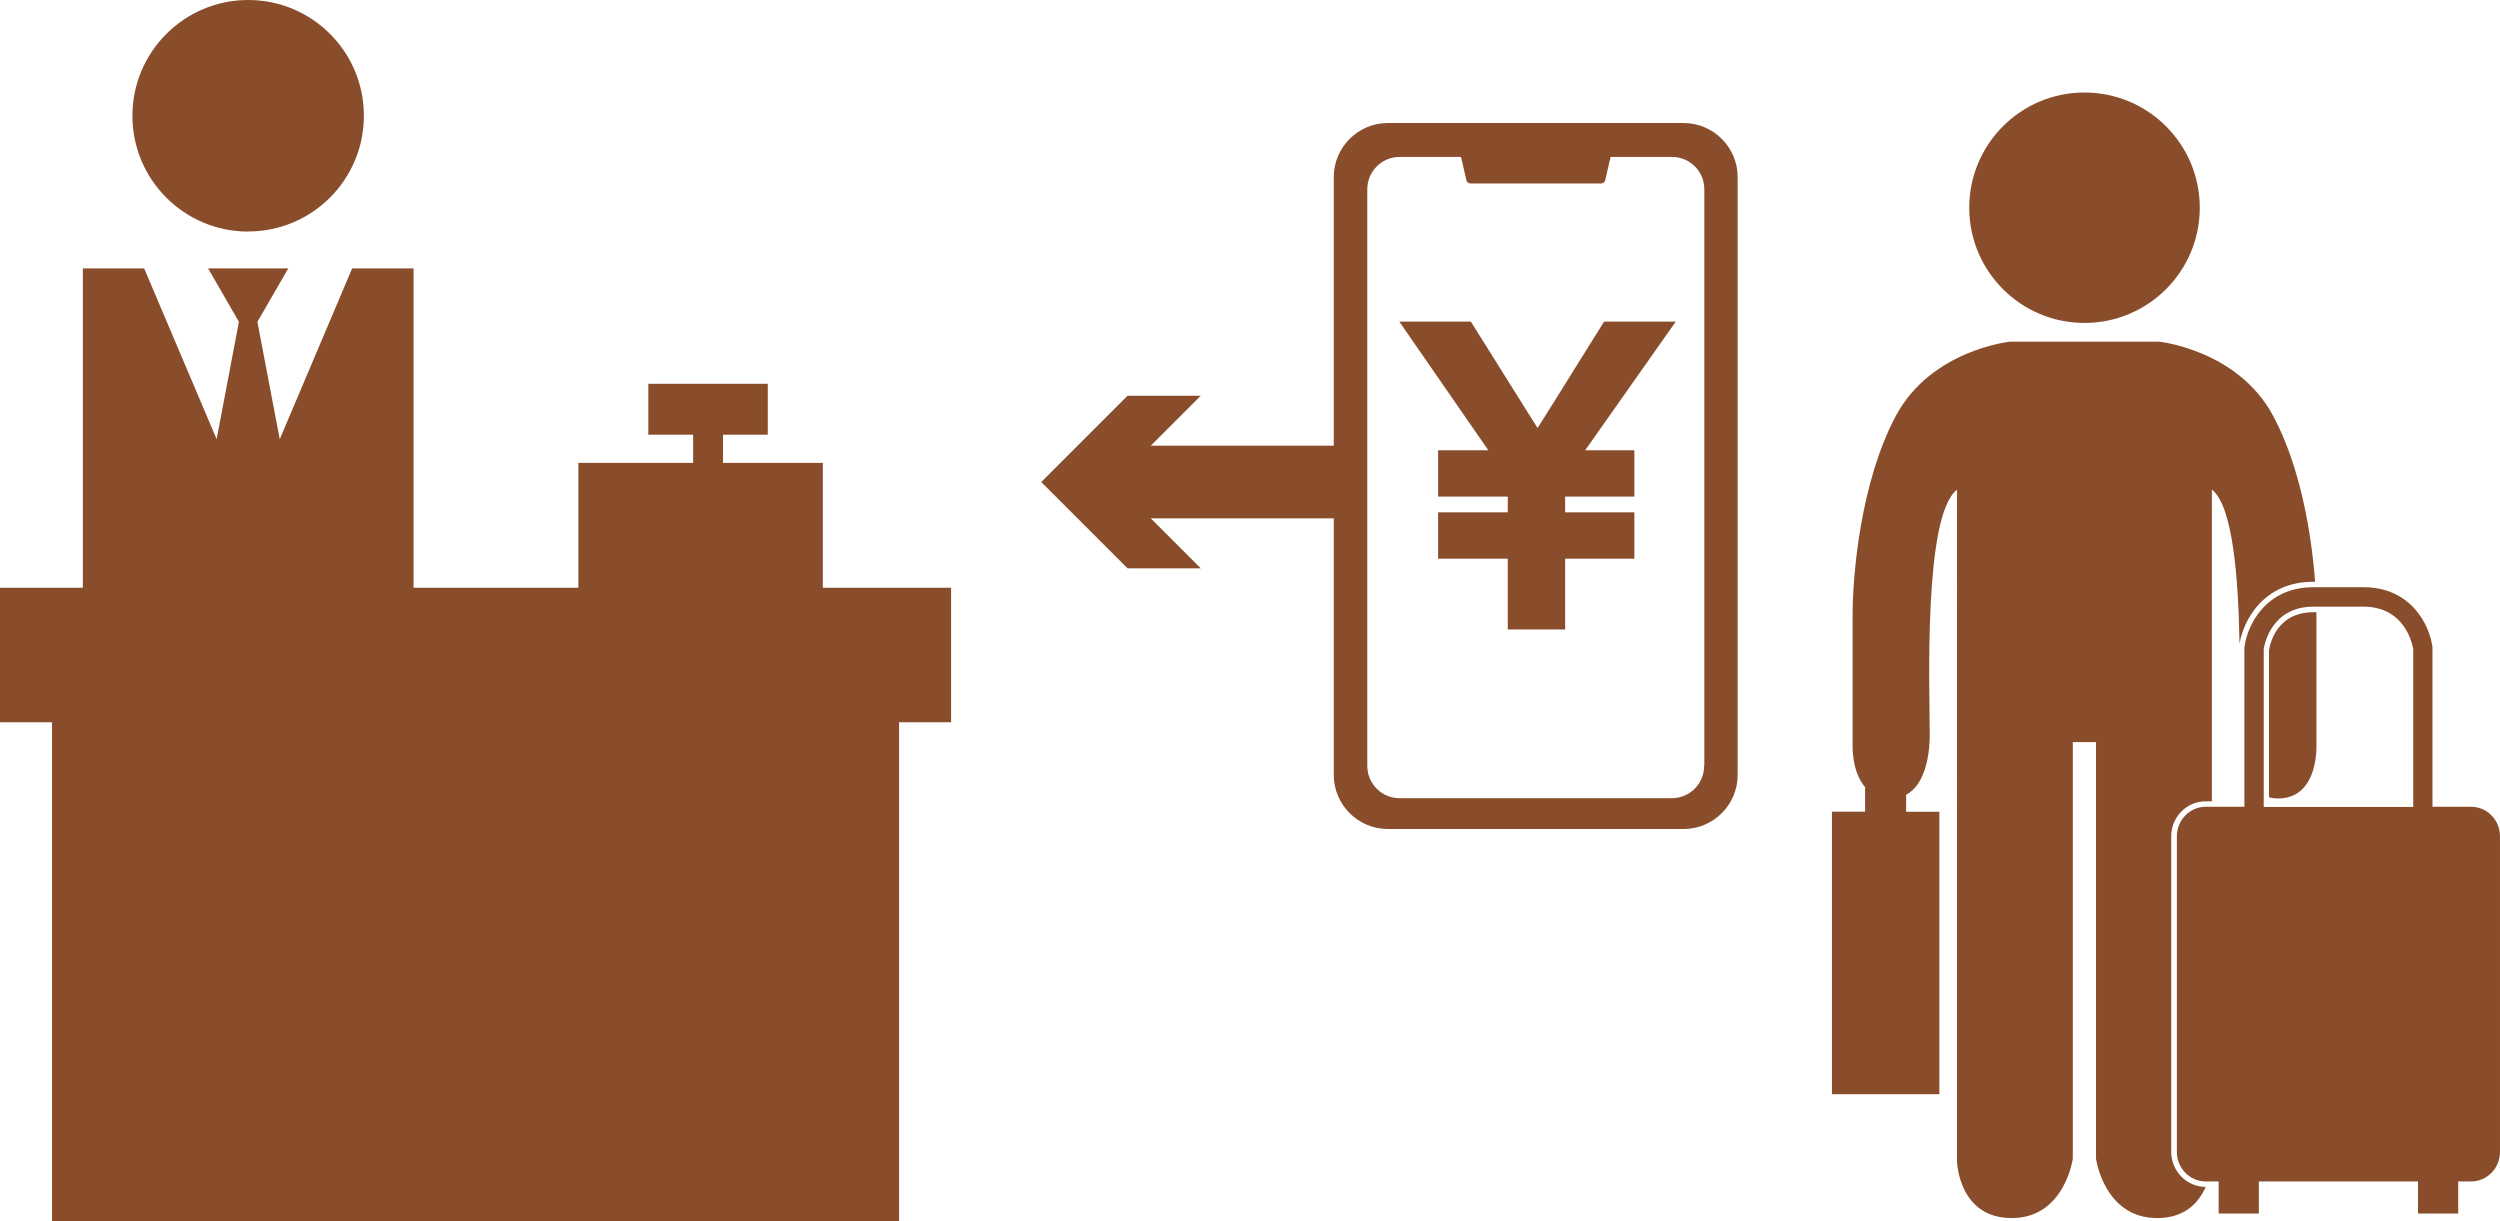 <?xml version="1.0" encoding="UTF-8"?><svg id="_レイヤー_2" xmlns="http://www.w3.org/2000/svg" viewBox="0 0 266.22 130.04"><g id="_レイヤー_1-2"><g id="_23"><path d="M179.29,13.1h-31.51c-3.16,0-5.75,2.59-5.75,5.75v63.68c0,3.16,2.59,5.75,5.75,5.75h31.51c3.16,0,5.75-2.59,5.75-5.75V18.85c0-3.16-2.59-5.75-5.75-5.75Zm2.18,68.45c0,1.91-1.54,3.45-3.45,3.45h-28.97c-1.91,0-3.45-1.54-3.45-3.45V20.16c0-1.91,1.54-3.45,3.45-3.45h6.53l.57,2.46c.04,.21,.23,.37,.45,.37h13.89c.22,0,.41-.15,.45-.37l.57-2.46h6.53c1.91,0,3.45,1.54,3.45,3.45v61.38Z" style="fill:#8a4d2c;"/><path d="M178.47,34.25h-7.65l-.4,.63c-.87,1.39-1.74,2.78-2.6,4.17-1.33,2.14-2.7,4.34-4.09,6.53l-7.1-11.33h-7.62l9.48,13.7h-5.35v4.93h7.42v1.68h-7.42v4.93h7.42v7.54h6.11v-7.54h7.37v-4.93h-7.37v-1.68h7.37v-4.93h-5.24l9.65-13.7Z" style="fill:#8a4d2c;"/></g><g><path d="M221.97,34.39c6.78,0,12.28-5.49,12.28-12.27s-5.5-12.27-12.28-12.27-12.27,5.5-12.27,12.27,5.49,12.27,12.27,12.27Z" style="fill:#8a4d2c;"/><path d="M206.51,86.44h-3.53v-1.81c2.75-1.46,2.51-6.63,2.51-6.63,0-4.62-.69-23.12,2.91-25.85V123.72s.17,5.99,5.82,5.99,6.51-6.33,6.51-6.33v-44.35h2.47v44.35s.86,6.33,6.51,6.33c3.03,0,4.47-1.72,5.17-3.32h0c-2.02,0-3.67-1.68-3.67-3.73v-33.6c0-2.06,1.64-3.73,3.67-3.73h.66V52.14c2.25,1.72,2.83,9.6,2.94,16.39,.45-2.51,2.56-6.58,7.88-6.58h.17c-.37-4.96-1.53-12.21-4.48-17.69-3.77-7.02-12.16-7.88-12.16-7.88h-15.83s-8.39,.86-12.16,7.88c-3.77,7.02-4.62,16.96-4.62,21.23v13.7s-.16,2.92,1.33,4.63v2.61h-3.53v30.09h11.44v-30.09Z" style="fill:#8a4d2c;"/><path d="M241.62,69.21v15.69c.29,.08,.6,.13,.94,.13,4.45,0,4.11-5.82,4.11-5.82v-13.7c0-.1,0-.21,0-.32h-.31c-3.92,0-4.63,3.36-4.73,4.03Z" style="fill:#8a4d2c;"/><path d="M239,68.92v13.1s0,3.31,0,3.31v.58h-4.11c-1.7,0-3.08,1.41-3.08,3.15v33.6c0,1.74,1.38,3.15,3.08,3.15h1.37v3.42h4.28v-3.42h16.95v3.42h4.28v-3.42h1.37c1.7,0,3.08-1.41,3.08-3.15v-33.6c0-1.74-1.38-3.15-3.08-3.15h-4.11v-17c-.28-2.21-2.17-6.38-7.36-6.38h-5.31c-5.19,0-7.08,4.17-7.35,6.38Zm7.66-4.32h5.01c4.43,0,5.22,3.99,5.31,4.53v16.8h-15.92v-16.8c.08-.55,.84-4.53,5.31-4.53h.3Z" style="fill:#8a4d2c;"/></g><g><g><polygon points="44.04 62.59 44.04 28.58 37.5 28.58 29.79 46.77 27.41 34.27 30.7 28.58 22.16 28.58 25.44 34.27 23.07 46.77 15.35 28.58 8.82 28.58 8.82 62.59 0 62.59 0 76.91 5.54 76.91 5.54 130.04 95.74 130.04 95.74 76.91 101.28 76.91 101.28 62.59 44.04 62.59" style="fill:#8a4d2c;"/><path d="M26.43,24.65c6.81,0,12.32-5.52,12.32-12.33S33.23,0,26.43,0,14.1,5.52,14.1,12.33s5.52,12.33,12.33,12.33Z" style="fill:#8a4d2c;"/></g><rect x="61.59" y="49.29" width="26.03" height="15.3" style="fill:#8a4d2c;"/><rect x="69.04" y="40.87" width="12.72" height="5.42" style="fill:#8a4d2c;"/><rect x="73.81" y="43.04" width="3.18" height="9.35" style="fill:#8a4d2c;"/></g><g><line x1="142.53" y1="51.33" x2="117.07" y2="51.33" style="fill:none; stroke:#8a4d2c; stroke-miterlimit:10; stroke-width:7.74px;"/><polygon points="127.87 42.14 118.68 51.33 127.87 60.52 120.07 60.52 110.88 51.33 120.07 42.14 127.87 42.14" style="fill:#8a4d2c;"/></g></g></svg>